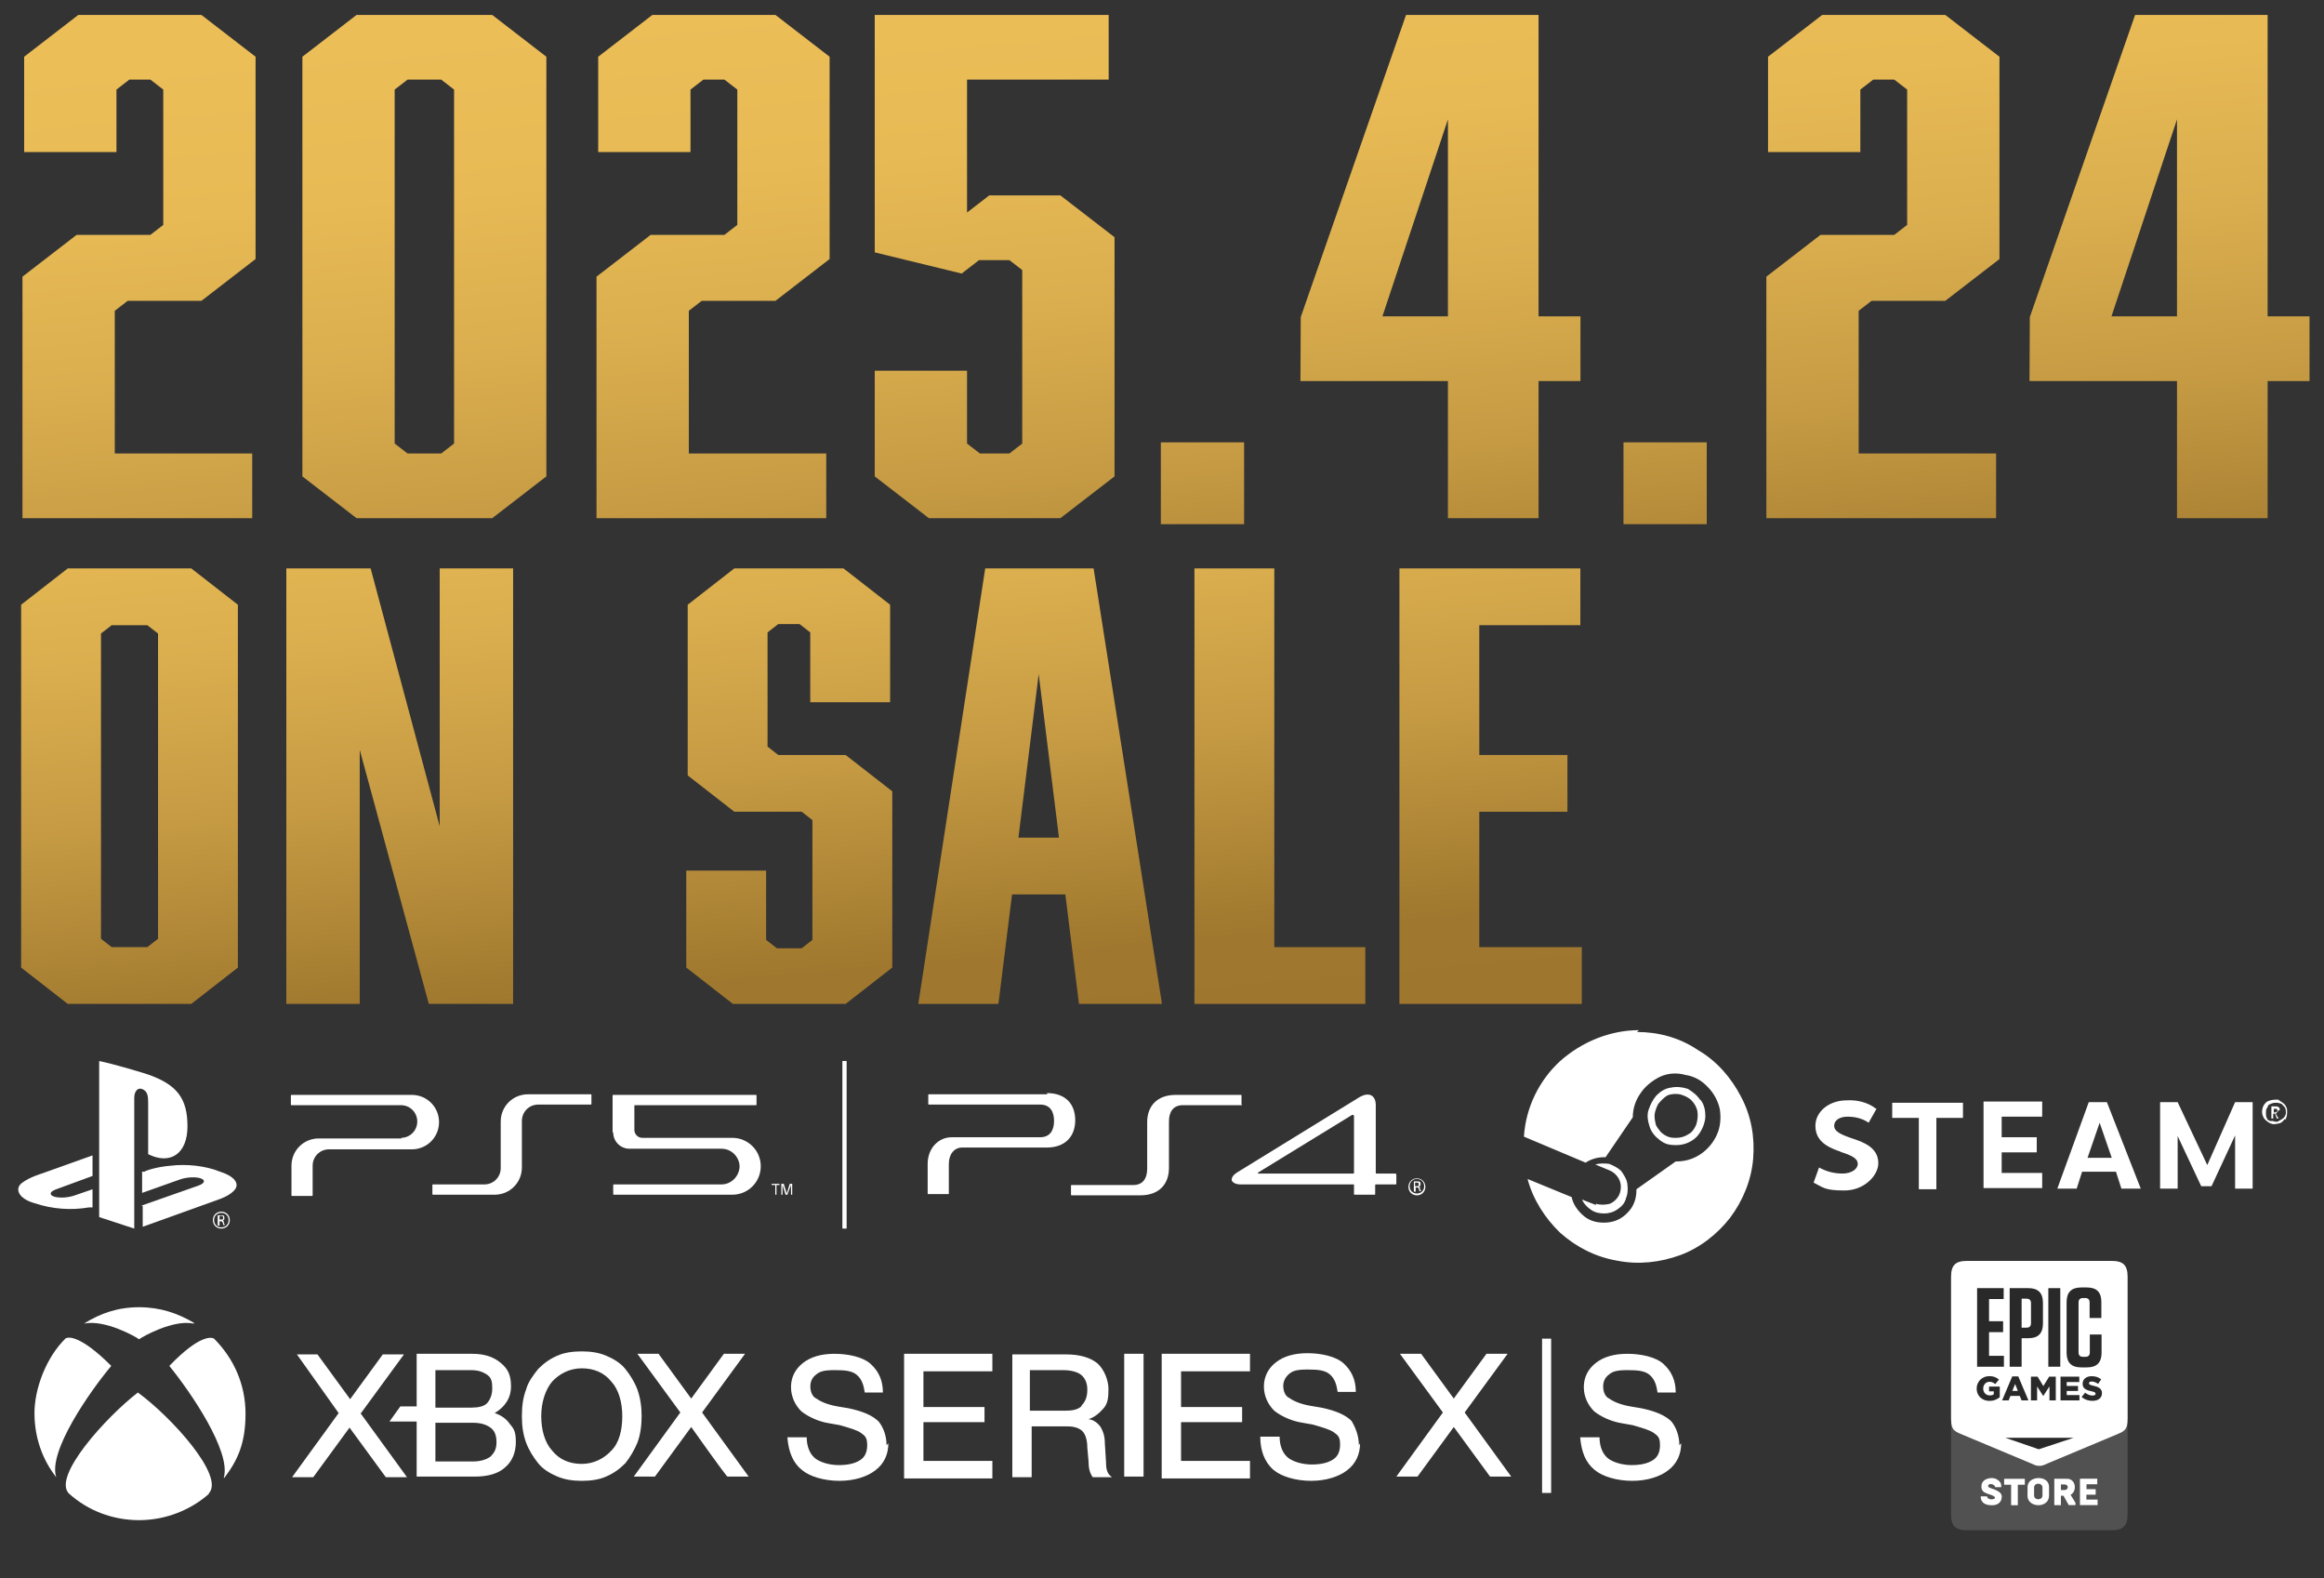<?xml version="1.0" encoding="UTF-8"?>
<svg id="_レイヤー_1" data-name=" レイヤー 1" xmlns="http://www.w3.org/2000/svg" width="384.3" height="260.9" xmlns:xlink="http://www.w3.org/1999/xlink" version="1.1" viewBox="0 0 384.3 260.9">
  <rect x="0" y="0" width="384.3" height="260.9" fill="#333333" stroke="none"/>
  <defs>
    <style>
      .cls-1 {
        fill: url(#_新規グラデーションスウォッチ_36-5);
      }

      .cls-1, .cls-2, .cls-3, .cls-4, .cls-5, .cls-6, .cls-7, .cls-8, .cls-9, .cls-10, .cls-11, .cls-12, .cls-13, .cls-14, .cls-15, .cls-16, .cls-17, .cls-18, .cls-19 {
        stroke-width: 0px;
      }

      .cls-2 {
        fill: url(#_新規グラデーションスウォッチ_36-8);
      }

      .cls-3 {
        fill: url(#_新規グラデーションスウォッチ_36-9);
      }

      .cls-4 {
        fill: url(#_新規グラデーションスウォッチ_36-6);
      }

      .cls-5 {
        fill: url(#_新規グラデーションスウォッチ_36-7);
      }

      .cls-6 {
        fill: url(#_新規グラデーションスウォッチ_36-4);
      }

      .cls-7 {
        fill: url(#_新規グラデーションスウォッチ_36-3);
      }

      .cls-8 {
        fill: url(#_新規グラデーションスウォッチ_36-2);
      }

      .cls-9 {
        fill: #515151;
      }

      .cls-10 {
        fill: #292929;
      }

      .cls-11 {
        fill: url(#_新規グラデーションスウォッチ_36-14);
      }

      .cls-12 {
        fill: url(#_新規グラデーションスウォッチ_36-15);
      }

      .cls-13 {
        fill: url(#_新規グラデーションスウォッチ_36-13);
      }

      .cls-14 {
        fill: url(#_新規グラデーションスウォッチ_36-12);
      }

      .cls-15 {
        fill: url(#_新規グラデーションスウォッチ_36-11);
      }

      .cls-16 {
        fill: url(#_新規グラデーションスウォッチ_36-10);
      }

      .cls-17 {
        fill: url(#_新規グラデーションスウォッチ_36);
      }

      .cls-18 {
        fill-rule: evenodd;
      }

      .cls-18, .cls-19 {
        fill: #fff;
      }
    </style>
    <linearGradient id="_新規グラデーションスウォッチ_36" data-name="新規グラデーションスウォッチ 36" x1="19.671" y1="10.389" x2="56.632" y2="423.997" gradientUnits="userSpaceOnUse">
      <stop offset="0" stop-color="#ecbe58"/>
      <stop offset=".063" stop-color="#e7ba55"/>
      <stop offset=".129" stop-color="#daae4e"/>
      <stop offset=".198" stop-color="#c59a43"/>
      <stop offset=".267" stop-color="#a77f32"/>
      <stop offset=".285" stop-color="#9f772e"/>
      <stop offset=".571" stop-color="#9e7031"/>
    </linearGradient>
    <linearGradient id="_新規グラデーションスウォッチ_36-2" data-name="新規グラデーションスウォッチ 36" x1="66.795" y1="6.247" x2="103.752" y2="419.809" xlink:href="#_新規グラデーションスウォッチ_36"/>
    <linearGradient id="_新規グラデーションスウォッチ_36-3" data-name="新規グラデーションスウォッチ 36" x1="113.855" y1="2.116" x2="150.816" y2="415.724" xlink:href="#_新規グラデーションスウォッチ_36"/>
    <linearGradient id="_新規グラデーションスウォッチ_36-4" data-name="新規グラデーションスウォッチ 36" x1="160.185" y1="-1.968" x2="197.147" y2="411.654" xlink:href="#_新規グラデーションスウォッチ_36"/>
    <linearGradient id="_新規グラデーションスウォッチ_36-5" data-name="新規グラデーションスウォッチ 36" x1="232.303" y1="-8.278" x2="269.259" y2="405.279" xlink:href="#_新規グラデーションスウォッチ_36"/>
    <linearGradient id="_新規グラデーションスウォッチ_36-6" data-name="新規グラデーションスウォッチ 36" x1="305.796" y1="-14.743" x2="342.757" y2="398.864" xlink:href="#_新規グラデーションスウォッチ_36"/>
    <linearGradient id="_新規グラデーションスウォッチ_36-7" data-name="新規グラデーションスウォッチ 36" x1="351.923" y1="-18.784" x2="388.88" y2="394.773" xlink:href="#_新規グラデーションスウォッチ_36"/>
    <linearGradient id="_新規グラデーションスウォッチ_36-8" data-name="新規グラデーションスウォッチ 36" x1="191.276" y1="-4.784" x2="228.271" y2="409.209" xlink:href="#_新規グラデーションスウォッチ_36"/>
    <linearGradient id="_新規グラデーションスウォッチ_36-9" data-name="新規グラデーションスウォッチ 36" x1="267.183" y1="-11.458" x2="304.178" y2="402.535" xlink:href="#_新規グラデーションスウォッチ_36"/>
    <linearGradient id="_新規グラデーションスウォッチ_36-10" data-name="新規グラデーションスウォッチ 36" x1="15.148" y1="59.822" x2="49.921" y2="448.942" xlink:href="#_新規グラデーションスウォッチ_36"/>
    <linearGradient id="_新規グラデーションスウォッチ_36-11" data-name="新規グラデーションスウォッチ 36" x1="59.478" y1="55.88" x2="94.256" y2="445.063" xlink:href="#_新規グラデーションスウォッチ_36"/>
    <linearGradient id="_新規グラデーションスウォッチ_36-12" data-name="新規グラデーションスウォッチ 36" x1="123.213" y1="50.244" x2="157.985" y2="439.356" xlink:href="#_新規グラデーションスウォッチ_36"/>
    <linearGradient id="_新規グラデーションスウォッチ_36-13" data-name="新規グラデーションスウォッチ 36" x1="161.356" y1="46.86" x2="196.131" y2="436.013" xlink:href="#_新規グラデーションスウォッチ_36"/>
    <linearGradient id="_新規グラデーションスウォッチ_36-14" data-name="新規グラデーションスウォッチ 36" x1="201.105" y1="43.333" x2="235.88" y2="432.482" xlink:href="#_新規グラデーションスウォッチ_36"/>
    <linearGradient id="_新規グラデーションスウォッチ_36-15" data-name="新規グラデーションスウォッチ 36" x1="238.334" y1="40.029" x2="273.109" y2="429.185" xlink:href="#_新規グラデーションスウォッチ_36"/>
  </defs>
  <g>
    <path class="cls-19" d="M205.3,182.6v-1.5s0-.1-.1-.1h-10.8c-3.1,0-4.7,1.9-4.7,4.5v7.7c0,1.6-.7,2.7-2.3,2.7h-10.2s-.1,0-.1.1v1.5s0,.1.1.1h11.4c3.1,0,4.7-1.9,4.7-4.5v-7.7c0-1.6.7-2.7,2.3-2.7h9.7s.1,0,.1-.1"/>
    <path class="cls-19" d="M173.2,180.9h-19.6s-.1,0-.1.1v1.5s0,.1.1.1h18.4c1.6,0,2.3,1.1,2.3,2.7s-.7,2.7-2.3,2.7h-14.6c-2.3,0-4,1.9-4,4.4v4.9s0,.1.1.1h3.3s.1,0,.1-.1v-4.9c0-1.6.9-2.7,2.2-2.7h14c3.1,0,4.7-1.9,4.7-4.5s-1.5-4.5-4.7-4.5"/>
    <path class="cls-19" d="M230.9,194h-3.3s-.1,0-.1-.1v-11.2c0-1.7-1.2-2.3-2.9-1.2l-20,12.3c-.8.5-1,1-.9,1.4.2.3.6.6,1.5.6h18.7v1.6s0,.1.1.1h3.3s.1,0,.1-.1v-1.5s0-.1.1-.1h3.3s.1,0,.1-.1v-1.5s0-.1-.1-.1M223.9,193.9s0,.1-.1.1h-15.8s0-.1.1-.2l15.5-9.5c.1,0,.3,0,.3.2v9.5-.1Z"/>
    <path class="cls-19" d="M234.3,194.8c.8,0,1.4.6,1.4,1.4s-.6,1.4-1.4,1.4-1.4-.6-1.4-1.4.6-1.4,1.4-1.4M234.3,197.3c.7,0,1.2-.5,1.2-1.2s-.5-1.2-1.2-1.2-1.2.5-1.2,1.2.5,1.2,1.2,1.2M233.8,195.3h.6c.3,0,.5,0,.5.4s0,.3-.3.4h0c.1,0,.2.1.2.3s.1.3.2.5h-.3c0-.1,0-.3-.1-.4,0-.133-.1-.2-.3-.2h-.2v.7h-.3v-1.6h0l0-.1ZM234,196.1h.3c.2,0,.3,0,.3-.3s-.1-.3-.3-.3h-.3v.6Z"/>
    <rect class="cls-19" x="139.3" y="175.4" width=".7" height="27.7"/>
    <path class="cls-19" d="M81.8,197.5c2.5,0,4.5-2,4.5-4.5v-7.7c0-1.5,1.2-2.7,2.7-2.7h8.7s.1,0,.1-.1v-1.5s0-.1-.1-.1h-10.4c-2.5,0-4.5,2-4.5,4.5v7.7c0,1.5-1.2,2.7-2.7,2.7h-8.5s-.1,0-.1.1v1.5s0,.1.1.1h10.3-.1Z"/>
    <path class="cls-19" d="M101.3,187.2v-6.1s0-.1.1-.1h23.6s.1,0,.1.1v1.5s0,.1-.1.1h-20s-.1,0-.1.1v4c0,.7.6,1.3,1.3,1.3h14.9c2.6,0,4.7,2.1,4.7,4.7s-2.1,4.7-4.7,4.7h-19.6s-.1,0-.1-.1v-1.5s0-.1.1-.1h17.8c1.6,0,2.9-1.3,3-2.9,0-1.6-1.3-3-3-3h-15.2c-1.5,0-2.7-1.2-2.7-2.7"/>
    <path class="cls-19" d="M66.3,188.1c1.5,0,2.7-1.2,2.7-2.7s-1.2-2.7-2.7-2.7h-18.1s-.1,0-.1-.1v-1.5s0-.1.1-.1h19.9c2.5,0,4.5,2,4.5,4.5s-2,4.5-4.5,4.5h-13.7c-1.5,0-2.7,1.2-2.7,2.7v4.9s0,.1-.1.1h-3.3s-.1,0-.1-.1v-4.9c0-2.5,2-4.5,4.5-4.5h13.7l-.1-.1Z"/>
    <polygon class="cls-19" points="128.2 195.9 127.6 195.9 127.6 195.7 128.9 195.7 128.9 195.9 128.4 195.9 128.4 197.5 128.2 197.5 128.2 195.9"/>
    <polygon class="cls-19" points="130.1 197.3 130.1 197.3 130.6 195.7 131 195.7 131 197.5 130.8 197.5 130.8 195.9 130.8 195.9 130.2 197.5 129.9 197.5 129.4 195.9 129.4 195.9 129.4 197.5 129.2 197.5 129.2 195.7 129.6 195.7 130.1 197.3"/>
    <path class="cls-19" d="M16.4,175.4v25.8l5.8,1.9v-21.6c0-1,.5-1.7,1.2-1.5,1,.3,1.1,1.2,1.1,2.2v8.6c3.6,1.8,6.5,0,6.5-4.6s-1.7-6.9-6.6-8.6c-1.9-.6-5.6-1.7-8-2.2"/>
    <path class="cls-19" d="M23.4,199.3l9.4-3.3c1.1-.4,1.2-.9.4-1.2-.9-.3-2.4-.2-3.5.2l-6.2,2.2v-3.5h.4c0-.1,1.8-.8,4.4-1,2.5-.3,5.7,0,8.1,1,2.8.9,3.1,2.2,2.4,3-.7.9-2.4,1.5-2.4,1.5l-12.8,4.6v-3.4h0l-.2-.1Z"/>
    <path class="cls-19" d="M5.7,198.9c-2.8-.8-3.3-2.5-2-3.4,1.2-.9,3.2-1.5,3.2-1.5l8.4-3v3.4l-6,2.2c-1.1.4-1.2.9-.4,1.2.9.3,2.4.2,3.5-.2l2.9-1v3h-.6c-2.9.5-6,.3-9-.7"/>
    <path class="cls-19" d="M36.6,200.3c.8,0,1.4.6,1.4,1.4s-.6,1.4-1.4,1.4-1.4-.6-1.4-1.4.6-1.4,1.4-1.4M36.6,202.9c.7,0,1.2-.5,1.2-1.2s-.5-1.2-1.2-1.2-1.2.5-1.2,1.2.5,1.2,1.2,1.2M36,200.9h.6c.3,0,.5,0,.5.4s0,.3-.3.4h0c.1,0,.2.1.2.3s.1.3.2.5h-.3c0-.1,0-.3-.1-.4,0-.133-.1-.2-.3-.2h-.2v.7h-.3v-1.6l-0-.1ZM36.3,201.6h.3c.2,0,.3,0,.3-.3s-.2-.3-.3-.3h-.3v.6Z"/>
    <path class="cls-18" d="M271,170.3c-4.7,0-9.4,1.9-13,5.1-3.5,3.2-5.7,7.7-6,12.5l10.2,4.3c.9-.6,2-.9,3-.9h.3l4.5-6.6h0c0-1.5.5-2.9,1.3-4,.8-1.2,2-2.1,3.2-2.7,1.3-.6,2.8-.7,4.2-.3,1.4.2,2.7.9,3.7,2,1,1,1.7,2.3,2,3.7.2,1.4.1,2.9-.5,4.2s-1.5,2.4-2.7,3.2-2.5,1.2-4,1.2h-.1l-6.5,4.6v.2c0,1.4-.5,2.7-1.4,3.6-.9,1-2.1,1.6-3.5,1.7-1.4.1-2.7-.2-3.7-1s-1.9-2-2.1-3.2l-7.3-3c.9,3.4,2.9,6.5,5.4,8.9,2.7,2.4,5.9,4,9.4,4.6,3.5.7,7.1.3,10.4-.9s6.2-3.5,8.3-6.2c2.1-2.8,3.5-6.2,3.8-9.7.3-3.6-.3-7.1-2-10.3-1.6-3.1-4-5.9-7.1-7.7-3.1-2.1-6.6-3-10.1-3h0l.3-.3ZM263.9,199.2l-2.3-.9c.3.7.9,1.3,1.5,1.7.7.5,1.5.6,2.2.6s1.5-.2,2.2-.7,1.2-1,1.4-1.9c.3-.7.3-1.5.2-2.3-.1-.8-.6-1.5-1-2.1-.6-.6-1.3-.9-2-1.2-.8-.1-1.6-.1-2.3.1l2.4,1c.7.3,1.3.9,1.6,1.6.3.7.3,1.5,0,2.3-.3.7-.9,1.3-1.6,1.6-.8.2-1.6.2-2.3,0h0l-0.0.2ZM281.2,181.8c.6.8.8,1.7.8,2.7s-.5,2.4-1.4,3.4c-.9.9-2.1,1.4-3.4,1.4s-1.9-.2-2.7-.8-1.4-1.3-1.7-2.2-.5-1.9-.2-2.8.7-1.7,1.3-2.4c.7-.7,1.5-1.2,2.4-1.3.9-.2,1.9-.1,2.8.2.8.5,1.5,1,2.1,1.9l0-.1ZM274.2,182.5c-.3.6-.6,1.3-.6,2h0c0,.5.1.9.2,1.4.2.5.5.8.8,1.2.3.3.7.6,1.2.8s.9.2,1.4.2c.7,0,1.4-.2,2-.6.6-.3,1-.9,1.3-1.6.2-.7.3-1.4.2-2.1-.1-.7-.5-1.4-1-1.9s-1.2-.8-1.9-1c-.7-.1-1.4-.1-2.1.2-.5.3-1,.8-1.5,1.4h0v0ZM310.3,183.3l-1.3,2.3c-1-.7-2.2-1-3.5-1s-2.2.6-2.2,1.5,1,1.4,2.7,2h0c.3.1.6.2.9.3,2.3.8,3.7,1.9,3.7,3.9s-2.3,4.5-5.6,4.5-3.5-.5-5.1-1.3l.9-2.5c1.3.7,2.5,1,3.9,1s2.5-.7,2.5-1.6-1-1.4-2.9-2h0c0-.1-.1-.1-.2-.1-2.3-.8-3.9-1.9-3.9-4.2s2.2-4.2,5.2-4.2c1.6-.1,3.4.3,4.7,1.3l.2.1ZM320.2,196.6v-11.8h4.4v-2.5h-11.7v2.5h4.4v11.8h2.9ZM331,184.8v3.2h5.8v2.5h-5.8v3.4h6.7v2.5h-9.7v-14.3h9.7v2.5h-6.7v.2ZM343.4,196.5l.9-2.8h5.6l.9,2.8h3.2l-5.6-14.3h-3l-5.2,14.3h3.2ZM345.2,191.4l2-5.8,2,5.8h-4ZM369.6,187.7l-3.9,8.4h-1.7l-3.9-8.3v8.7h-2.9v-14.3h2.9l4.9,10.4,4.6-10.4h2.9v14.3h-2.9v-8.8h.1l-.1 0ZM377.9,185.1c.2-.3.3-.7.3-1.2s0-.6-.1-.8-.2-.5-.5-.7c-.2-.2-.5-.3-.7-.5s-.5-.1-.8-.1-.8.1-1.2.3c-.3.2-.6.6-.7.9s-.2.8-.1,1.2c.1.3.2.7.6,1,.2.2.6.5,1,.6.3.1.8,0,1.2-.1.5-.1.7-.5.9-.7h0l.1.1ZM374.9,184.9c-.2-.2-.2-.6-.2-.9s0-.5.1-.7.2-.3.3-.6c.1-.1.3-.2.6-.3s.5-.1.7-.1c.3,0,.7.1.9.2.2.2.5.5.6.7.1.3.1.6.1.9-.1.3-.2.6-.5.8-.2.2-.6.3-.8.5-.3.1-.7,0-.9-.1-.5.1-.7-.1-.9-.3h0l-0-.1ZM377,183.5c0-.3-.1-.6-.7-.6h-.7v2h.3v-.8h.3l.3.8h.3l-.5-.8c.1,0,.2-.1.2-.2.2-.1.2-.2.2-.3h0l.3-.1ZM376.3,183.9h-.3v-.6h.3c.2,0,.3.1.3.3h0c0,.1,0,.2-.1.2,0,0-.1,0-.1.1,0-.1-.1-.1-.1-.1h0l0.0.1Z"/>
    <path class="cls-19" d="M34.6,246.9c-3,2.7-7.2,4.4-11.6,4.4s-8.5-1.6-11.6-4.4c-2.8-2.8,6.2-12.7,11.4-16.7h0c5.5,4,14.5,13.9,11.7,16.7M9.3,244.2s0,.1,0,0h0c-2.3-2.9-3.6-6.6-3.6-10.6s1.9-9.2,5.2-12.4h.1c.2-.1,2.1-.7,7.4,4.6h0c-3.6,4.3-10.5,14.2-9.1,18.4M35.4,221.3c3.2,3.2,5.2,7.5,5.2,12.4s-1.3,7.7-3.5,10.6h-.1c1.3-4.3-5.5-14.2-9-18.5h0c5.2-5.4,7.1-4.7,7.4-4.5,0-.1,0,0,0,0M13.9,218.8s0-.1,0,0c2.7-1.7,5.6-2.7,9.1-2.7s6.4,1,9.1,2.6h0c0,.1-.1.1-.1.1-3.4-.7-8.5,2.2-9,2.6h0c-.5-.4-5.6-3.3-9.1-2.6h0M106.1,234.1c0-1.5-.2-3-.7-4.4-.5-1.3-1.2-2.4-2-3.4s-2-1.7-3.2-2.2-2.5-.7-4-.7-2.9.2-4,.7c-1.2.5-2.2,1.2-3.2,2.2-.8,1-1.7,2.2-2,3.4-.5,1.3-.7,2.7-.7,4.4s.2,3,.7,4.4c.5,1.3,1.2,2.4,2,3.4s2,1.7,3.2,2.2,2.5.7,4,.7,2.9-.2,4-.7c1.2-.5,2.2-1.2,3.2-2.2.8-1,1.5-2.2,2-3.4.5-1.3.7-2.9.7-4.4M101.1,239.8h0c-1.2,1.3-2.9,2.2-4.9,2.2s-3.7-.7-4.9-2.2c-1.2-1.3-1.8-3.4-1.8-5.7s.7-4.4,1.8-5.7c1.2-1.3,2.9-2.2,4.9-2.2s3.7.7,4.9,2.2c1.2,1.3,1.8,3.4,1.8,5.7s-.5,4.4-1.8,5.7M84.3,235.4c-.5-.8-1.5-1.5-2.5-1.8,1.7-1,2.7-2.5,2.7-4.4s-.5-2.9-1.7-3.9-2.7-1.5-4.7-1.5h-9.2v8.7h-2.7l-1.8,2.5h4.5v9.1h9.6c2.2,0,3.9-.5,5-1.5,1.2-1,1.8-2.5,1.8-4.2s-.3-2.2-1-3M72,226.5h5.9c1.2,0,2,.3,2.7.8s.8,1.2.8,2.2-.3,1.8-.8,2.4-1.5.8-2.7.8h-5.9v-6.2ZM81.1,240.8c-.7.5-1.7.8-2.9.8h-6.2v-6.4h6.2c1.3,0,2.2.3,2.9.8s1,1.3,1,2.4-.3,1.7-1,2.4M114.3,235.9l-6,8.2h-3.5l7.7-10.6-7.1-9.7h3.5l5.4,7.4,5.4-7.4h3.5l-7.1,9.7,7.7,10.6h-3.5c-.2,0-6-8.2-6-8.2ZM59.6,233.6l7.7,10.6h-3.5l-6-8.2-6,8.2h-3.5l7.7-10.6-6.9-9.7h3.4l5.4,7.4,5.4-7.4h3.5l-7.1,9.7h-.1ZM149.5,223.8h14.6v2.9h-11.4v5.9h10.1v2.5h-10.1v6.4h11.4v2.9h-14.6v-20.6ZM146.9,238.6c0,1.8-.7,3.4-2.2,4.5-1.3,1-3.4,1.7-5.9,1.7s-4.9-.7-6.2-1.8c-1.5-1.2-2.2-3-2.4-5.4h3.2c0,1.5.5,2.7,1.3,3.4s2.4,1.2,4,1.2,2.7-.3,3.5-.8,1.2-1.3,1.2-2.5-.3-1.5-1-2-1.8-.8-3.5-1.3l-1.7-.3c-2-.3-3.7-1.2-4.7-2-1-1-1.7-2.4-1.7-4s.7-3,2-4,3-1.5,5.2-1.5,4.7.5,6,1.7,2,2.7,2,4.7h-3c-.2-1.3-.5-2.2-1.3-2.9s-2-.8-3.7-.8-2.4.2-3,.7c-.7.5-1,1.2-1,2s.3,1.7,1,2c.7.5,1.8,1,3.5,1.3l1.8.3c2.4.5,4,1.2,5,2.2.8,1,1.3,2.4,1.3,3.9M182.9,241.8l-.2-3.2c0-1.2-.3-2-.7-2.7-.5-.7-1.2-1.2-2-1.3,1-.3,1.8-1,2.5-1.8s.8-1.8.8-3.2-.7-3.2-1.8-4.2c-1.2-1-3-1.5-5.2-1.5h-8.9v20.3h3.2v-8.4h5.9c1.2,0,2,.3,2.5.8s.8,1.5.8,2.7l.2,2.2c0,1.2.2,2,.7,2.7h3.2c-.8-.5-1-1.3-1-2.4M178.9,232.4c-.7.7-1.7.8-2.7.8h-5.9v-6.7h5.5c1.3,0,2.4.3,3,.8s1,1.3,1,2.4c0,1.2-.3,2-1,2.7M278,238.6c0,1.8-.7,3.4-2.2,4.5-1.3,1-3.4,1.7-5.9,1.7s-4.9-.7-6.2-1.8c-1.5-1.2-2.2-3-2.4-5.4h3.2c0,1.5.5,2.7,1.3,3.4s2.4,1.2,4,1.2,2.7-.3,3.5-.8,1.2-1.3,1.2-2.5-.3-1.5-1-2-1.8-.8-3.5-1.3l-1.7-.3c-2-.3-3.7-1.2-4.7-2-1-1-1.7-2.4-1.7-4s.7-3,2-4,3-1.5,5.2-1.5,4.7.5,6,1.7,2,2.7,2,4.7h-3c-.2-1.3-.5-2.2-1.3-2.9s-2-.8-3.7-.8-2.4.2-3,.7c-.7.5-1,1.2-1,2s.3,1.7,1,2c.7.5,1.8,1,3.5,1.3l1.8.3c2.4.5,4,1.2,5,2.2.8,1,1.3,2.4,1.3,3.9M242.2,233.5l7.7,10.6h-3.5l-6-8.2-6,8.2h-3.5l7.7-10.6-7.1-9.7h3.5l5.4,7.4,5.4-7.4h3.5l-7.1,9.7h0ZM255,221.3h1.5v25.5h-1.5v-25.5ZM185.9,223.8h3.2v20.3h-3.2v-20.3ZM224.9,238.6c0,1.8-.7,3.4-2.2,4.5-1.3,1-3.4,1.7-5.9,1.7s-4.9-.7-6.2-1.8c-1.5-1.3-2.2-3.2-2.2-5.5h3.2c0,1.5.5,2.7,1.3,3.4s2.4,1.2,4,1.2,2.7-.3,3.5-.8,1.2-1.3,1.2-2.5-.3-1.5-1-2-1.8-.8-3.5-1.3l-1.7-.3c-2-.3-3.7-1.2-4.7-2-1-1-1.7-2.4-1.7-4s.7-3,2-4,3-1.5,5.2-1.5,4.7.5,6,1.7,2,2.7,2,4.7h-3c-.2-1.3-.5-2.2-1.3-2.9s-2-.8-3.7-.8-2.4.2-3,.7-1,1.2-1,2,.3,1.7,1,2c.7.5,1.8,1,3.5,1.3l1.8.3c2.4.5,4,1.2,5,2.2.7,1.2,1.2,2.5,1.2,4M192.1,223.8h14.6v2.9h-11.4v5.9h10.1v2.5h-10.1v6.4h11.4v2.9h-14.6v-20.6Z"/>
  </g>
  <g>
    <path class="cls-9" d="M325.28,252.968h23.892c1.937,0,2.651-.715,2.651-2.652v-23.379c0-.219-.009-.423-.028-.612-.044-.423-.052-.833-.446-1.299-.038-.046-.44-.344-.44-.344-.216-.106-.363-.184-.607-.282l-11.765-4.929c-.61-.28-.866-.389-1.309-.38v-0h-.004v0c-.444-.009-.699.1-1.31.38l-11.765,4.929c-.244.098-.391.176-.607.282,0,0-.402.299-.44.344-.393.467-.401.876-.446,1.299-.019.189-.028.392-.028.612v23.379c0,1.937.715,2.652,2.651,2.652h0Z"/>
    <g>
      <path class="cls-19" d="M349.172,208.444h-23.892c-1.937,0-2.651.715-2.651,2.652v23.378c0,.219.009.423.028.612.044.423.052.833.446,1.299.038.046.44.345.44.345.216.106.363.184.607.282l11.765,4.929c.611.28.866.389,1.31.38h.003c.444.009.699-.1,1.31-.38l11.765-4.929c.244-.098.391-.176.607-.282,0,0,.402-.299.44-.345.393-.467.401-.876.446-1.299.019-.189.028-.392.028-.612v-23.378c0-1.937-.715-2.652-2.651-2.652h-0Z"/>
      <path class="cls-10" d="M347.572,230.428l-.005.054-.005.059-.011.054-.016.054-.011.048-.016.054-.021.049-.022.043-.021.048-.027.043-.027.043-.032.043-.027.043-.032.038-.038.038-.032.032-.043.038-.037.032-.043.032-.043.027-.043.032-.049.027-.048.022-.048.027-.054.022-.054.022-.054.016-.054.016-.049.016-.054.011-.048.011-.048.011-.054.011-.054.005-.048.005-.054.005-.059.005-.054.005h-.225l-.054-.005h-.059l-.054-.005-.054-.005-.059-.005-.054-.011-.054-.005-.054-.011-.054-.011-.054-.011-.054-.011-.054-.016-.048-.011-.053-.016-.054-.016-.048-.022-.054-.016-.048-.016-.054-.021-.048-.022-.048-.022-.048-.027-.049-.022-.048-.027-.043-.027-.049-.027-.043-.027-.043-.027-.043-.032-.043-.032-.043-.032-.043-.032-.037-.032-.043-.038.032-.043.037-.038.033-.043.037-.043.032-.037.032-.043.038-.043.032-.038.038-.043.032-.038.038-.043.032-.043.032-.038.037-.043.032-.043.037-.038.032-.043.043.032.048.032.043.032.048.032.043.027.048.032.043.027.049.022.043.027.048.022.049.022.048.022.048.016.049.022.054.016.054.016.048.016.054.011.054.011.054.011.059.005.054.011h.054l.059.005h.118l.059-.005.054-.011.048-.011.048-.011.043-.016.037-.022.043-.032.032-.038.021-.043.016-.049.005-.054v-.011l-.005-.065-.022-.054-.027-.038-.037-.032-.043-.032-.043-.022-.048-.022-.054-.022-.064-.027-.037-.011-.043-.011-.049-.016-.048-.011-.054-.016-.054-.011-.059-.016-.054-.011-.059-.016-.054-.011-.054-.016-.054-.011-.054-.016-.049-.016-.054-.011-.048-.016-.048-.016-.049-.016-.059-.022-.053-.022-.054-.022-.054-.022-.048-.027-.054-.027-.043-.027-.048-.027-.043-.032-.043-.027-.037-.032-.037-.038-.038-.038-.032-.038-.032-.038-.027-.038-.027-.043-.027-.048-.022-.037-.016-.043-.016-.049-.016-.043-.011-.054-.011-.048-.005-.054-.005-.054-.005-.059v-.124l.005-.054.005-.049.005-.054.011-.049.011-.049.016-.049.011-.048.021-.049.022-.048.021-.049.027-.049.027-.049.032-.043.032-.043.037-.043.038-.038.037-.043.043-.038.037-.027.043-.032.043-.032.043-.027.049-.027.048-.022.048-.027.049-.021.054-.016.054-.021.049-.016.043-.011.048-.011.049-.011.054-.011.048-.011.054-.005.054-.005.054-.005.054-.005h.231l.059.005.059.005h.054l.059.005.054.011.059.005.054.011.049.011.053.011.054.011.048.011.054.016.048.016.048.011.054.021.048.016.048.021.048.022.054.022.048.027.043.022.049.027.048.027.043.027.049.032.043.027.043.032.043.032.043.032-.032.043-.027.043-.032.043-.032.043-.032.049-.027.043-.032.043-.032.043-.027.043-.032.043-.032.043-.027.043-.032.049-.032.043-.032.043-.027.043-.032.043-.043-.032-.048-.027-.043-.027-.043-.032-.048-.022-.043-.027-.048-.022-.043-.021-.049-.022-.043-.022-.048-.016-.043-.022-.059-.016-.054-.016-.054-.016-.054-.011-.054-.011-.054-.011-.054-.005-.054-.005-.048-.005h-.118l-.059.011-.054.011-.048.011-.043.022-.038.022-.048.043-.032.049-.021.049-.006.054v.011l.006.07.027.059.022.032.037.038.049.027.043.027.054.022.059.022.064.022.043.011.043.016.049.011.048.016.054.011.059.016.059.016.059.016.059.011.054.016.059.016.054.011.054.016.053.016.048.016.054.016.048.016.048.016.059.021.054.027.054.021.054.027.049.027.048.027.043.027.043.032.043.027.043.038.043.038.037.043.038.038.032.043.032.048.027.043.027.049.022.043.016.049.016.049.011.048.011.054.011.054.005.054.005.059v.13l-.005.059 0-0ZM343.807,231.506h-3.076v-3.925h3.103v.89h-2.078v.642h1.868v.836h-1.868v.668h2.105v.89h-.054ZM339.885,231.506h-.982v-2.321l-.027.043-.032.049-.027.043-.032.043-.027.049-.033.043-.026.043-.027.049-.032.043-.027.043-.032.043-.027.049-.032.043-.027.043-.027.049-.032.043-.027.043-.032.048-.027.043-.032.043-.027.049-.027.043-.032.043-.027.049-.032.043-.027.043-.032.043-.027.048-.027.043-.032.043-.026.049-.033.043-.027.043-.032.049-.027.043h-.021l-.032-.048-.027-.044-.032-.048-.027-.043-.032-.049-.027-.043-.032-.048-.027-.043-.032-.048-.027-.043-.032-.049-.027-.043-.032-.049-.027-.043-.032-.049-.027-.043-.032-.049-.032-.043-.027-.049-.032-.043-.027-.049-.032-.043-.027-.049-.032-.043-.027-.049-.032-.043-.027-.048-.032-.044-.027-.048-.032-.043-.027-.049-.032-.043-.027-.049-.032-.043v2.31h-1.02v-3.925h1.101l.027.043.027.048.032.043.027.049.027.043.027.049.027.043.032.049.027.043.027.043.027.048.027.043.032.049.027.043.027.048.027.043.032.043.027.048.026.043.027.049.027.043.032.048.027.043.027.049.027.043.027.043.033.049.027.043.026.049.027.043.027.049.032.043.027.048.027.043.027-.043.027-.048.032-.043.027-.049.027-.043.027-.049.032-.043.027-.049.027-.043.027-.043.032-.049.027-.043.027-.048.027-.043.032-.049.027-.043.027-.048.027-.043.027-.043.032-.048.027-.043.027-.049.027-.043.032-.048.027-.043.027-.043.027-.049.032-.043.027-.049.026-.043.027-.049.032-.043.027-.048.027-.043h1.1v3.925h-.054l0-0ZM333.656,229.889l-.016-.049-.021-.054-.022-.049-.016-.049-.021-.048-.022-.054-.016-.049-.022-.049-.021-.049-.016-.049-.022-.054-.016-.049-.022-.049-.022-.048-.016-.049-.021-.054-.022-.049-.016-.049-.022-.049-.021-.054-.016-.049-.022-.048-.021.048-.016.049-.022.054-.022.049-.016.049-.021.049-.022.054-.021.049-.016.048-.021.049-.022.049-.016.054-.021.049-.022.049-.016.049-.021.049-.022.054-.022.048-.016.049-.022.049-.022.054-.016.049-.021.049h.907l-.022-.049h0ZM335.342,231.506h-1.052l-.021-.049-.016-.049-.022-.048-.022-.054-.016-.048-.022-.049-.022-.048-.016-.049-.021-.048-.022-.049-.016-.049-.021-.054-.022-.049-.016-.048-.022-.049h-1.541l-.021.049-.016.048-.022.049-.021.054-.016.049-.022.049-.022.048-.016.049-.021.048-.022.049-.016.048-.021.054-.021.048-.016.049-.022.049h-1.084l.021-.049.022-.049.021-.048.021-.054.016-.048.022-.049.022-.048.021-.049.022-.048.022-.054.021-.049.022-.049.016-.049.022-.048.021-.049.021-.054.022-.049.021-.049.022-.048.022-.049.016-.049.021-.054.022-.048.022-.049.021-.049.022-.049.022-.049.021-.054.016-.048.022-.049.022-.049.021-.048.021-.049.021-.054.021-.049.022-.049.016-.048.022-.048.021-.049.022-.054.022-.049.021-.048.021-.049.022-.048.016-.049.021-.048.022-.054.022-.048.021-.049.022-.049.022-.048.021-.049.016-.054.022-.049.021-.049.021-.049.022-.048.021-.048.021-.054.022-.048.016-.049.022-.049.021-.049.022-.048.022-.054.021-.049.022-.049.022-.049.016-.049.022-.049.022-.054.021-.049.021-.048.022-.049.022-.049.021-.048.016-.054.022-.049.022-.048.021-.049h.993l.022.049.022.048.021.049.022.054.016.048.021.049.022.049.022.048.022.049.021.054.022.049.022.049.016.049.022.049.022.049.022.054.021.048.021.049.022.049.021.049.016.048.022.054.021.048.022.048.022.049.022.049.021.049.021.054.016.049.021.048.021.049.022.049.022.048.021.054.022.048.021.049.016.048.022.049.022.048.021.049.022.054.022.049.022.048.021.048.016.049.022.049.021.054.022.049.022.048.021.049.021.049.022.048.016.054.021.049.022.049.022.049.021.049.022.048.022.054.022.049.016.049.022.048.022.049.021.049.022.054.021.049.022.048.021.049.016.049.022.049.021.054.021.048.021.049.021.048.022.049.022.048.016.054.021.048.021.049.022.049h-.054 0ZM330.639,231.005l-.043.032-.038.027-.043.032-.043.027-.043.032-.043.027-.043.027-.049.027-.048.027-.048.027-.049.021-.048.027-.053.021-.048.022-.054.021-.048.022-.048.016-.048.016-.048.016-.054.016-.048.016-.054.011-.048.011-.053.011-.054.011-.054.005-.059.005-.054.005-.059.005-.054.005-.059.005h-.231l-.054-.005-.059-.005-.054-.005-.054-.005-.054-.005-.054-.011-.054-.011-.048-.011-.054-.011-.048-.016-.054-.011-.049-.016-.048-.022-.048-.016-.054-.022-.049-.021-.048-.021-.048-.022-.049-.027-.043-.027-.048-.027-.043-.027-.043-.027-.043-.032-.043-.032-.043-.032-.038-.032-.037-.032-.038-.038-.037-.032-.038-.038-.037-.038-.032-.038-.032-.043-.032-.038-.027-.043-.032-.043-.027-.043-.027-.043-.027-.049-.027-.043-.021-.049-.022-.049-.022-.048-.021-.049-.016-.043-.022-.049-.011-.049-.016-.048-.011-.054-.016-.049-.011-.054-.005-.049-.011-.054-.005-.049-.005-.054-.005-.054-.005-.054v-.178l.005-.059v-.054l.005-.054.005-.059.011-.054.005-.054.011-.048.016-.054.011-.054.016-.049.016-.054.016-.049.022-.054.021-.049.022-.048.022-.049.021-.049.027-.048.027-.043.027-.043.027-.043.027-.043.032-.043.032-.043.032-.043.032-.038.037-.038.033-.038.037-.038.038-.038.037-.032.043-.038.037-.032.043-.032.043-.027.043-.032.043-.027.043-.027.048-.027.049-.027.048-.027.048-.022.049-.021.054-.027.043-.016.054-.016.049-.021.048-.011.048-.016.054-.011.048-.016.054-.011.054-.005.054-.011.054-.005.054-.005.054-.005.054-.005h.231l.059.005.059.005h.054l.054.005.059.011.049.005.054.011.054.011.048.011.048.011.048.011.049.016.048.011.043.016.049.016.048.022.048.022.049.022.048.027.048.021.043.027.048.027.043.027.049.027.043.032.043.027.043.032.043.032.043.038.043.032-.032.043-.037.038-.032.043-.037.043-.032.043-.032.038-.038.043-.032.043-.032.038-.037.043-.032.043-.037.043-.033.038-.032.043-.038.043-.032.043-.038.038-.032.043-.043-.033-.043-.038-.043-.027-.043-.032-.043-.027-.043-.027-.043-.027-.048-.027-.043-.022-.043-.022-.043-.016-.048-.016-.048-.016-.049-.011-.054-.011-.054-.011-.054-.005-.059-.005-.059-.005h-.113l-.054.005-.049.005-.054.011-.048.011-.049.016-.048.016-.048.022-.048.022-.043.027-.043.027-.043.027-.037.032-.038.032-.037.032-.032.038-.037.038-.032.043-.027.038-.027.043-.027.049-.027.043-.022.048-.016.049-.021.048-.016.054-.011.054-.011.048-.011.059-.005.054-.005.054v.124l.005.054.005.049.005.054.011.048.011.049.011.049.016.049.016.043.022.054.022.049.027.049.027.043.027.043.032.043.032.038.037.038.032.038.037.032.043.032.043.032.043.027.043.027.048.022.048.022.049.022.054.016.054.016.054.011.053.011.054.005.059.005h.123l.059-.005.059-.005.054-.005.054-.011.054-.011.054-.016.048-.011.048-.022.043-.022.048-.022.038-.022.043-.027v-.491h-.784v-.787h1.772v1.752l-.037.032-0-0Z"/>
      <path class="cls-10" d="M328.912,220.22h2.327v-1.8h-2.327v-3.674h2.419v-1.8h-4.395v12.989h4.432v-1.8h-2.456v-3.916l0.0 0Z"/>
      <path class="cls-10" d="M345.577,220.61v2.932c0,.52-.24.761-.738.761h-.37c-.517,0-.757-.241-.757-.761v-8.202c0-.519.24-.761.757-.761h.333c.499,0,.739.241.739.761v2.543h1.939v-2.654c0-1.614-.776-2.394-2.382-2.394h-.961c-1.606,0-2.401.798-2.401,2.412v8.387c0,1.615.794,2.412,2.401,2.412h.979c1.607,0,2.401-.798,2.401-2.412v-3.025h-1.939 0Z"/>
      <path class="cls-10" d="M338.716,225.935h1.976v-12.989h-1.976v12.989Z"/>
      <path class="cls-10" d="M335.849,218.717c0,.519-.24.761-.738.761h-.813v-4.788h.813c.499,0,.738.241.738.761v3.266ZM335.424,212.946h-3.102v12.989h1.976v-4.713h1.126c1.607,0,2.401-.798,2.401-2.412v-3.452c0-1.615-.794-2.412-2.401-2.412"/>
      <path class="cls-10" d="M331.597,237.68h11.311l-5.774,1.904-5.538-1.904Z"/>
    </g>
    <path class="cls-19" d="M331.407,244.466l3.422 0v.979h-1.159v3.388h-1.109v-3.388h-1.155v-.979Z"/>
    <path class="cls-19" d="M329.919,245.852h1.009c0-.399.046-.836-.73-1.3-.603-.361-1.489-.182-1.829.008-.583.327-.734.771-.721,1.248.021.793.604.971,1.15,1.173.354.132.754.211,1.014.449.099.091.141.271-.075.354-.307.118-.636.132-.978-.088-.117-.075-.156-.193-.156-.32l-1.068-.014c0,.37.067.673.301.938.337.381.799.494,1.3.529.628.043.996-.066,1.3-.262.309-.199.505-.503.563-.916.035-.251.063-.496-.225-.854-.258-.249-.7-.495-1.259-.666-.268-.101-.664-.21-.734-.383-.072-.148.039-.297.134-.351.153-.086.374-.087.567-.014.225.085.438.248.438.468h0l0-0Z"/>
    <path class="cls-19" d="M335.282,245.79l-.01,1.478c0,2.053,3.56,2.109,3.56,0v-1.478c0-2.008-3.55-1.857-3.55,0ZM337.054,245.269c.346.006.692.231.692.656v1.296c0,.84-1.385.826-1.385,0v-1.296c0-.449.346-.662.693-.656h0Z"/>
    <path class="cls-19" d="M339.701,244.457v4.363h1.092v-1.556h.425l.871,1.55h1.113v-.388l-.804-1.309c1.134-.636.858-2.655-.579-2.655l-2.118-.005v0ZM340.796,245.389l.619.011c.705,0,.666.916,0,.921h-.619v-.932Z"/>
    <path class="cls-19" d="M343.944,244.446l2.859-.003v.923h-1.776v.811h1.517v.915h-1.534v.81h1.851v.905h-2.918v-4.362Z"/>
  </g>
  <g>
    <polygon class="cls-17" points="12.95 2.468 3.994 9.378 3.994 25.139 19.257 25.139 19.257 14.807 21.388 13.162 24.868 13.162 26.998 14.807 26.998 37.18 24.868 38.825 12.673 38.825 3.716 45.736 3.716 85.662 41.708 85.662 41.708 74.969 18.98 74.969 18.98 51.378 21.111 49.733 33.306 49.733 42.262 42.822 42.262 9.378 33.306 2.468 12.95 2.468"/>
    <path class="cls-8" d="M58.958,2.468l-8.956,6.91v69.375l8.956,6.91h22.434l8.956-6.91V9.378l-8.956-6.91h-22.434ZM65.264,73.324V14.807l2.131-1.645h5.559l2.131,1.645v58.517l-2.131,1.645h-5.559l-2.131-1.645Z"/>
    <polygon class="cls-7" points="107.874 2.468 98.918 9.378 98.918 25.139 114.181 25.139 114.181 14.807 116.312 13.162 119.792 13.162 121.922 14.807 121.922 37.18 119.792 38.825 107.597 38.825 98.64 45.736 98.64 85.662 136.632 85.662 136.632 74.969 113.905 74.969 113.905 51.378 116.034 49.733 128.229 49.733 137.185 42.822 137.185 9.378 128.229 2.468 107.874 2.468"/>
    <polygon class="cls-6" points="163.582 32.302 159.911 35.134 159.911 13.162 183.332 13.162 183.332 2.468 144.648 2.468 144.648 41.718 159.022 45.22 161.903 42.996 166.908 42.996 169.038 44.641 169.038 73.324 166.908 74.969 162.042 74.969 159.911 73.324 159.911 61.281 144.648 61.281 144.648 78.753 153.603 85.662 175.346 85.662 184.302 78.753 184.302 39.212 175.346 32.302 163.582 32.302"/>
    <path class="cls-1" d="M254.418,2.468h-21.913l-17.411,49.947-.053,10.578h24.39v22.669h14.986v-22.669h6.929v-10.695h-6.929V2.468ZM228.598,52.299l10.834-32.56v32.56h-10.834Z"/>
    <polygon class="cls-4" points="301.321 2.468 292.365 9.378 292.365 25.139 307.628 25.139 307.628 14.807 309.759 13.162 313.239 13.162 315.369 14.807 315.369 37.18 313.239 38.825 301.044 38.825 292.088 45.736 292.088 85.662 330.079 85.662 330.079 74.969 307.351 74.969 307.351 51.378 309.482 49.733 321.677 49.733 330.633 42.822 330.633 9.378 321.677 2.468 301.321 2.468"/>
    <path class="cls-5" d="M374.977,2.468h-21.912l-17.411,49.947-.053,10.578h24.39v22.669h14.986v-22.669h6.929v-10.695h-6.929V2.468ZM349.156,52.299l10.835-32.56v32.56h-10.835Z"/>
    <rect class="cls-2" x="191.958" y="73.124" width="13.768" height="13.526"/>
    <rect class="cls-3" x="268.462" y="73.124" width="13.768" height="13.526"/>
    <path class="cls-16" d="M11.203,93.965l-7.709,6.006v59.982l7.709,6.006h20.425l7.709-6.006v-59.982l-7.709-6.006H11.203ZM16.699,155.193v-50.463l1.773-1.381h5.887l1.773,1.381v50.463l-1.773,1.38h-5.888l-1.773-1.38Z"/>
    <polygon class="cls-15" points="72.711 136.599 61.289 93.965 47.347 93.965 47.347 165.957 59.486 165.957 59.486 123.962 70.91 165.957 84.849 165.957 84.849 93.965 72.711 93.965 72.711 136.599"/>
    <polygon class="cls-14" points="128.697 124.808 126.924 123.426 126.924 104.546 128.697 103.164 132.213 103.164 133.986 104.546 133.986 116.091 147.191 116.091 147.191 99.97 139.482 93.965 121.428 93.965 113.719 99.97 113.719 128.186 121.428 134.191 132.569 134.191 134.342 135.573 134.342 155.377 132.569 156.759 128.46 156.759 126.686 155.376 126.686 143.923 113.482 143.923 113.482 159.952 121.191 165.957 139.838 165.957 147.547 159.952 147.547 130.813 139.838 124.808 128.697 124.808"/>
    <path class="cls-13" d="M162.916,93.965l-11.064,71.993h13.249l2.252-18.099h8.815l2.252,18.099h13.727l-11.307-71.993h-17.923ZM175.112,138.475h-6.705l3.352-27.039,3.353,27.039Z"/>
    <polygon class="cls-11" points="210.72 93.965 197.515 93.965 197.515 165.957 225.772 165.957 225.772 156.573 210.72 156.573 210.72 93.965"/>
    <polygon class="cls-12" points="244.617 156.573 244.617 134.191 259.195 134.191 259.195 124.808 244.617 124.808 244.617 103.349 261.328 103.349 261.328 93.965 231.412 93.965 231.412 165.957 261.566 165.957 261.566 156.573 244.617 156.573"/>
  </g>
</svg>